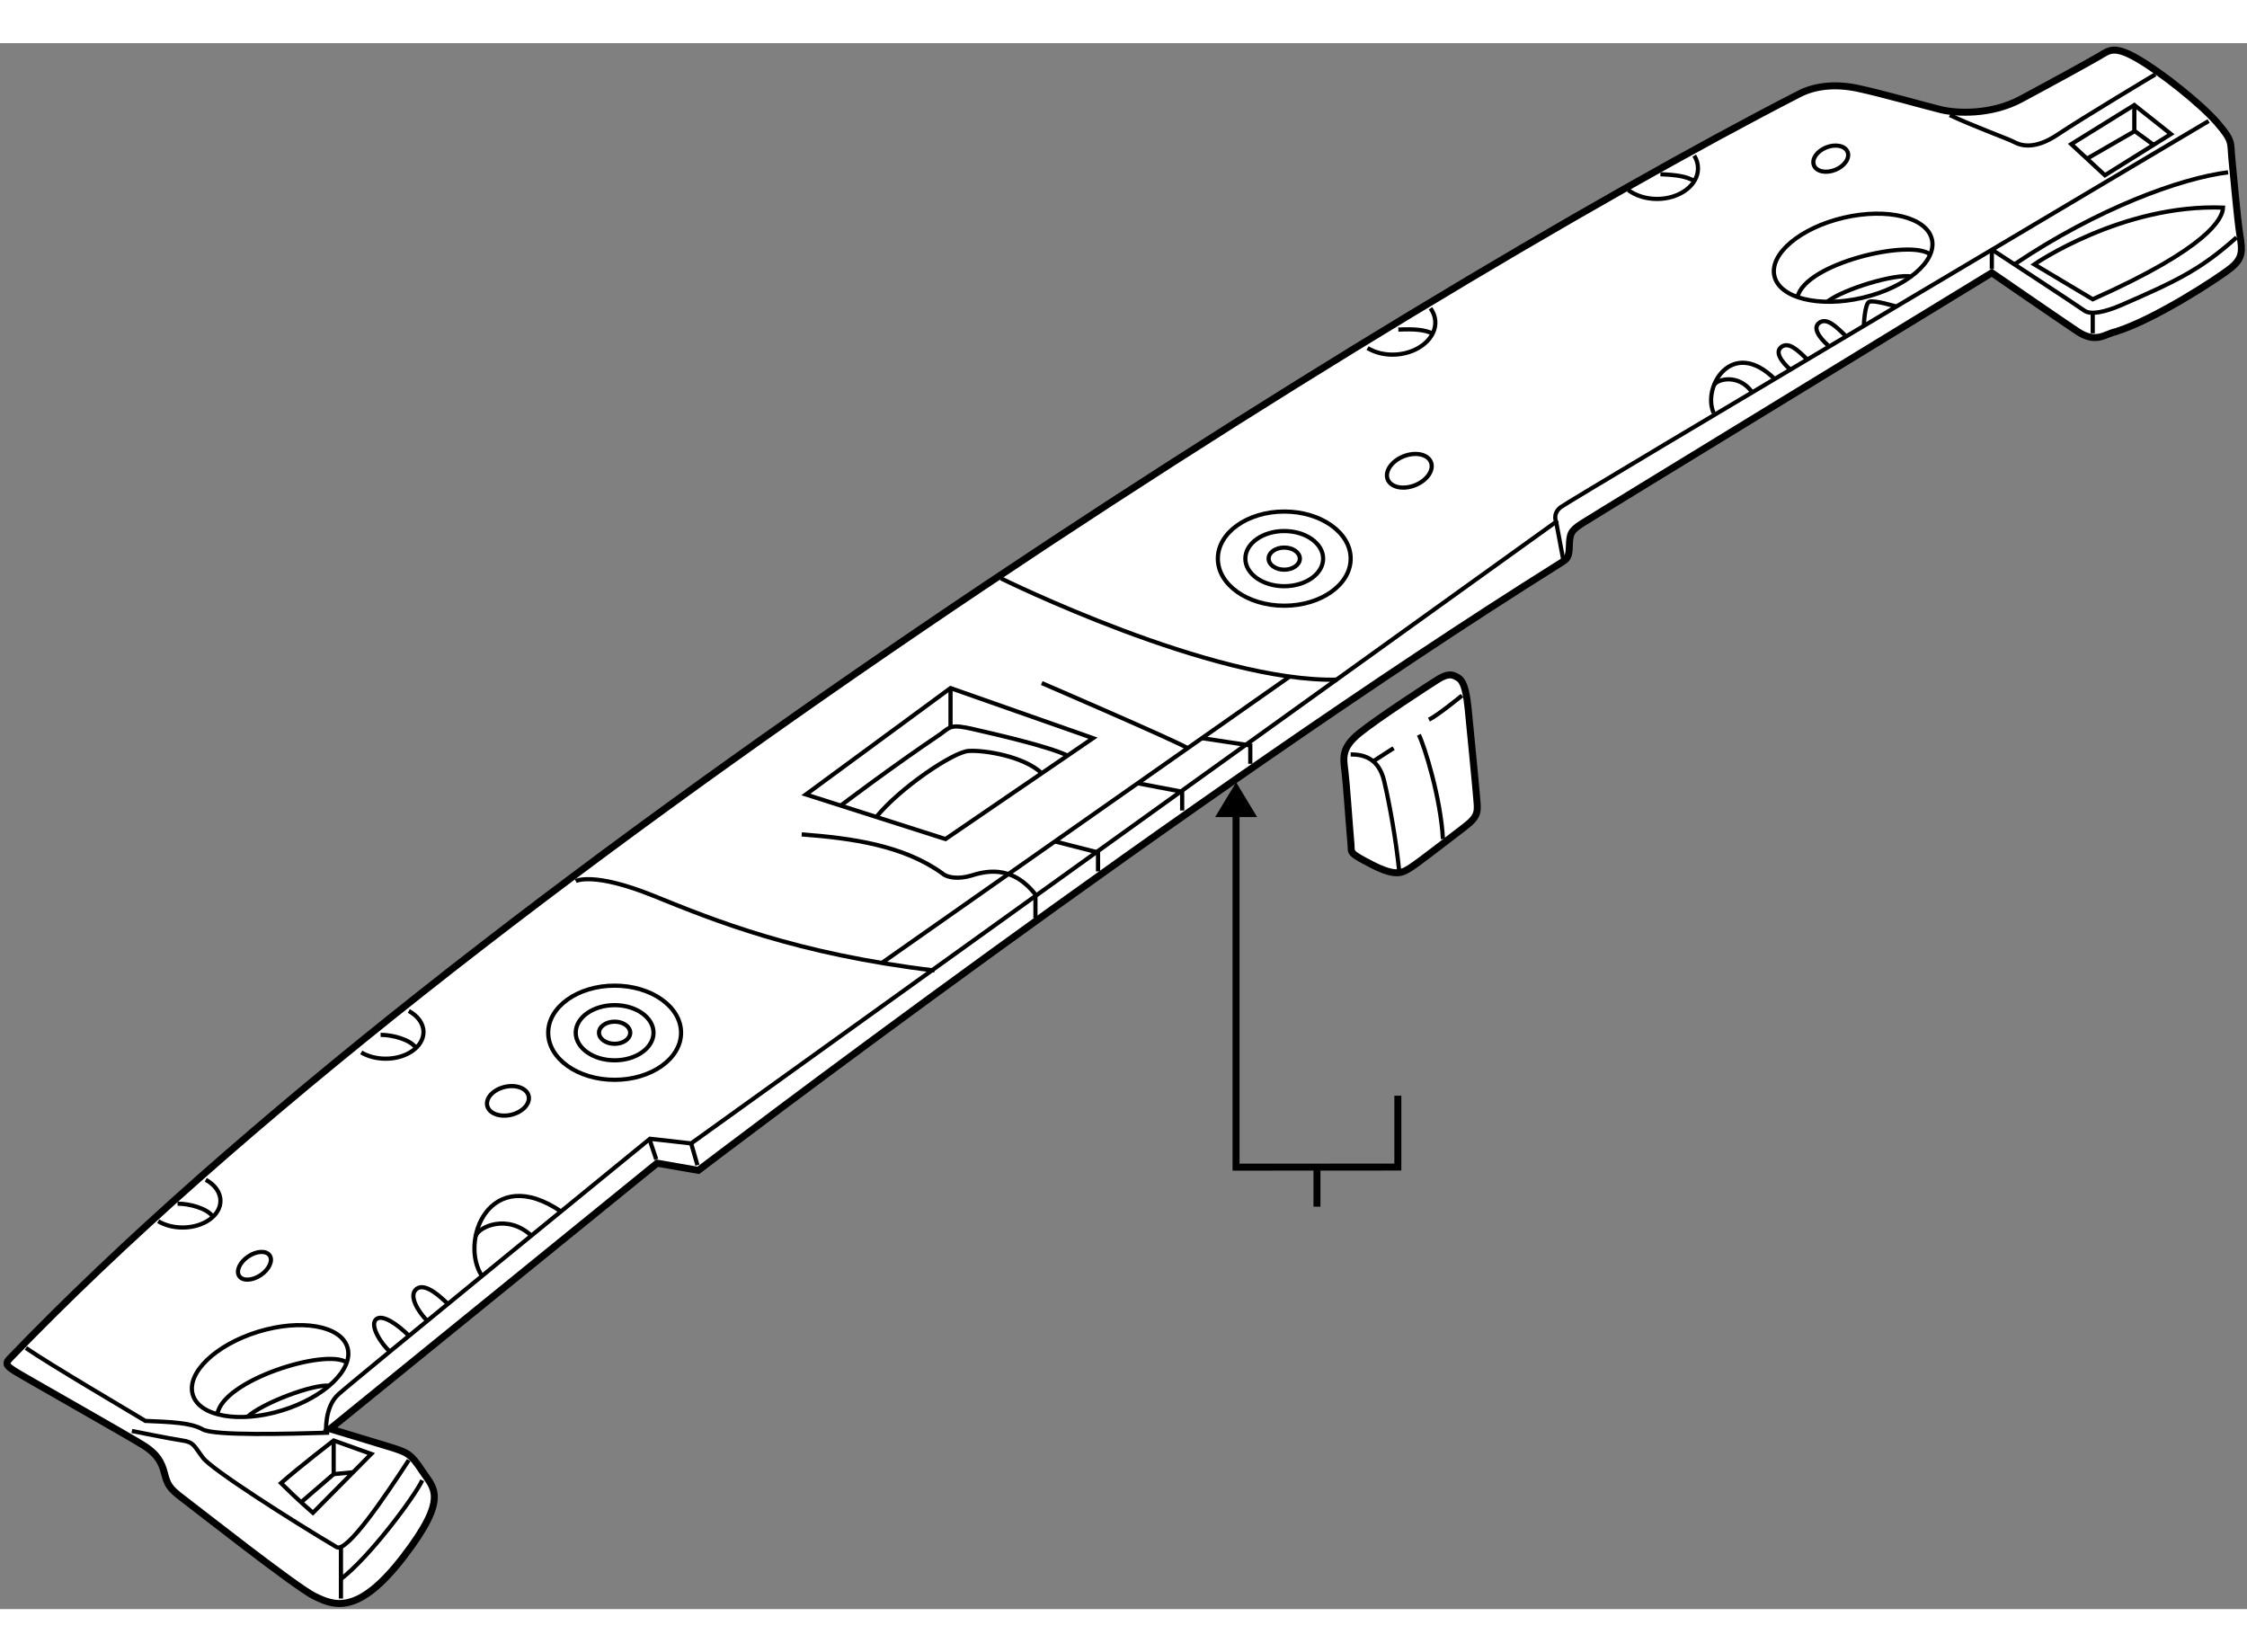 <?xml version="1.0" encoding="utf-8"?>
<!-- Generator: Adobe Illustrator 15.1.0, SVG Export Plug-In . SVG Version: 6.00 Build 0)  -->
<!DOCTYPE svg PUBLIC "-//W3C//DTD SVG 1.1//EN" "http://www.w3.org/Graphics/SVG/1.1/DTD/svg11.dtd">
<svg version="1.1" xmlns="http://www.w3.org/2000/svg" xmlns:xlink="http://www.w3.org/1999/xlink" x="0px" y="0px" width="244.8px"
	 height="180px" viewBox="69.736 58.118 160.886 112.123" enable-background="new 0 0 244.8 180" xml:space="preserve">
	
<rect x="69.736" y="58.118" width="160.886" height="112.123" fill="#808080" stroke="none"/>
	
<g><path fill="#FFFFFF" stroke="#000000" stroke-width="0.5" d="M70.399,152.339c32.267-33.621,99.089-75.641,128.135-90.571
			c1.026-0.541,2.47-0.781,4.187-0.42c1.715,0.361,4.876,1.264,5.988,1.535c1.114,0.271,3.584,0.391,5.719-0.752
			c2.139-1.143,4.877-2.649,5.601-3.07c0.721-0.422,1.053-0.813,2.768,0.18c1.716,0.993,4.516,3.221,5.69,4.576
			c1.173,1.354,0.931,1.414,1.053,2.589c0.12,1.174,0.392,4.334,0.572,5.448c0.181,1.114,0.241,1.655-0.662,2.378
			c-0.904,0.722-5.419,3.672-8.219,4.545c-0.812,0.18-1.413,0.873-2.769-0.031c-1.354-0.903-6.11-4.183-6.11-4.183
			s-28.594,17.458-29.377,17.969s-0.845,0.723-0.873,1.596c-0.03,0.873-0.144,0.912-0.753,1.295
			c-26.357,16.517-61.615,43.405-61.615,43.405l-2.949-0.513l-23.418,19.023c0,0,3.009,0.902,4.274,1.294
			c1.264,0.391,1.505,0.481,2.318,1.716c0.813,1.234,1.957,1.866-1.324,6.14c-3.282,4.274-5.027,3.492-6.382,2.83
			c-1.355-0.662-8.488-6.291-9.451-7.014c-0.963-0.722-1.084-0.993-1.295-1.805c-0.21-0.813-0.542-1.355-1.415-1.927
			c-0.872-0.572-8.879-5.087-9.331-5.389C70.31,152.882,70.047,152.708,70.399,152.339z"></path><path fill="none" stroke="#000000" stroke-width="0.3" d="M71.594,151.548c1.686,1.165,7.224,4.417,8.548,5.219
			c1.806,0.078,3.251,0.121,4.094,0.602c0.843,0.481,6.219,0.322,9.069,0.241"></path><path fill="none" stroke="#000000" stroke-width="0.3" d="M79.179,157.489c0,0,2.769,0.561,3.612,0.681
			c0.842,0.12,0.841,0.403,1.484,1.245c0.642,0.843,6.301,4.455,9.552,6.382c0.722,0.48,3.532-3.693,5.177-6.221"></path><line fill="none" stroke="#000000" stroke-width="0.3" x1="94.148" y1="169.486" x2="94.148" y2="165.835"></line><path fill="none" stroke="#000000" stroke-width="0.3" d="M99.968,161.02c-0.562,1.205-3.813,5.541-5.82,7.065"></path><path fill="none" stroke="#000000" stroke-width="0.3" d="M92.142,163.348c0,0-1.164-1.004-2.287-2.126
			c1.324-1.165,3.772-3.052,3.772-3.052l2.688,0.963L92.142,163.348z"></path><polyline fill="none" stroke="#000000" stroke-width="0.3" points="91.294,162.591 93.627,160.577 93.627,158.17 		"></polyline><line fill="none" stroke="#000000" stroke-width="0.3" x1="95.017" y1="160.445" x2="93.627" y2="160.577"></line><path fill="none" stroke="#000000" stroke-width="0.3" d="M94.609,151.493c0.479,1.556-1.611,3.578-4.667,4.521
			c-3.056,0.94-5.921,0.444-6.4-1.112c-0.478-1.552,1.611-3.574,4.667-4.516C91.266,149.444,94.132,149.94,94.609,151.493z"></path><path fill="none" stroke="#000000" stroke-width="0.3" d="M94.561,152.582c-1.475-1.034-8.882,1.255-9.262,3.703"></path><path fill="none" stroke="#000000" stroke-width="0.3" d="M93.306,154.249c-1.123-0.132-4.732,1.212-5.857,2.227"></path><path fill="none" stroke="#000000" stroke-width="0.3" d="M208.062,72.168c0.367,1.585-1.858,3.456-4.972,4.183
			c-3.115,0.725-5.938,0.028-6.307-1.558c-0.367-1.581,1.858-3.452,4.974-4.179C204.87,69.891,207.692,70.587,208.062,72.168z"></path><path fill="none" stroke="#000000" stroke-width="0.3" d="M207.938,73.251c-1.398-1.135-8.948,0.629-9.5,3.043"></path><path fill="none" stroke="#000000" stroke-width="0.3" d="M206.568,74.827c-1.112-0.211-4.806,0.876-6.001,1.809"></path><path fill="none" stroke="#000000" stroke-width="0.3" d="M88.406,146.326c-0.602,0.404-1.292,0.441-1.54,0.073
			c-0.25-0.368,0.039-0.998,0.639-1.402c0.602-0.407,1.292-0.445,1.541-0.074C89.294,145.289,89.006,145.919,88.406,146.326z"></path><path fill="none" stroke="#000000" stroke-width="0.3" d="M84.47,139.503c0.639,0.351,1.05,0.896,1.05,1.51
			c0,1.054-1.212,1.907-2.709,1.907c-0.666,0-1.276-0.169-1.748-0.449"></path><path fill="none" stroke="#000000" stroke-width="0.3" d="M82.45,141.212c0.842,0,2.12,0.327,2.535,0.937"></path><path fill="none" stroke="#000000" stroke-width="0.3" d="M99.007,127.417c0.64,0.351,1.051,0.895,1.051,1.508
			c0,1.055-1.213,1.908-2.709,1.908c-0.666,0-1.277-0.17-1.748-0.45"></path><path fill="none" stroke="#000000" stroke-width="0.3" d="M96.987,129.125c0.842,0,2.12,0.328,2.535,0.938"></path><path fill="none" stroke="#000000" stroke-width="0.3" d="M191.045,66.173c0.172,0.278,0.268,0.587,0.268,0.913
			c0,1.208-1.313,2.188-2.931,2.188c-0.805,0-1.53-0.241-2.06-0.632"></path><path fill="none" stroke="#000000" stroke-width="0.3" d="M188.624,67.507c1.162,0.04,1.881,0.161,2.423,0.482"></path><path fill="none" stroke="#000000" stroke-width="0.3" d="M172.16,77.105c0.191,0.262,0.313,0.563,0.341,0.885
			c0.099,1.204-1.129,2.287-2.743,2.42c-0.801,0.063-1.543-0.117-2.103-0.459"></path><path fill="none" stroke="#000000" stroke-width="0.3" d="M169.857,78.628c1.161-0.052,1.887,0.009,2.457,0.285"></path><ellipse fill="none" stroke="#000000" stroke-width="0.3" cx="161.689" cy="95.028" rx="4.755" ry="3.372"></ellipse><ellipse fill="none" stroke="#000000" stroke-width="0.3" cx="161.688" cy="95.028" rx="2.785" ry="1.975"></ellipse><ellipse fill="none" stroke="#000000" stroke-width="0.3" cx="161.688" cy="95.028" rx="1.118" ry="0.792"></ellipse><ellipse fill="none" stroke="#000000" stroke-width="0.3" cx="113.744" cy="128.974" rx="4.756" ry="3.371"></ellipse><ellipse fill="none" stroke="#000000" stroke-width="0.3" cx="113.743" cy="128.974" rx="2.785" ry="1.975"></ellipse><ellipse fill="none" stroke="#000000" stroke-width="0.3" cx="113.743" cy="128.974" rx="1.118" ry="0.793"></ellipse><path fill="none" stroke="#000000" stroke-width="0.3" d="M93.086,157.614c0,0-0.141-1.813,0.863-2.735
			c1.002-0.923,22.325-18.313,22.325-18.313l2.949,0.332l61.934-44.507c0,0-0.28-0.562,0.322-1.043
			c0.602-0.481,46.396-27.652,46.396-27.652"></path><path fill="none" stroke="#000000" stroke-width="0.3" d="M104.271,146.433c-1.696-2.47,0.483-8.216,5.694-4.62"></path><path fill="none" stroke="#000000" stroke-width="0.3" d="M103.791,143.547c0.187-0.672,2.304-1.661,4.036,0"></path><path fill="none" stroke="#000000" stroke-width="0.3" d="M192.435,84.599c-0.841-1.863,1.317-5.461,4.387-2.416"></path><path fill="none" stroke="#000000" stroke-width="0.3" d="M192.462,82.602c0.206-0.427,1.746-0.835,2.71,0.487"></path><polygon fill="none" stroke="#000000" stroke-width="0.3" points="220.448,67.578 218.041,65.351 222.555,62.551 225.174,64.628 
					"></polygon><polyline fill="none" stroke="#000000" stroke-width="0.3" points="219.166,66.39 222.587,64.417 223.934,65.403 		"></polyline><line fill="none" stroke="#000000" stroke-width="0.3" x1="222.555" y1="62.551" x2="222.555" y2="64.417"></line><path fill="none" stroke="#000000" stroke-width="0.3" d="M209.342,63.273c1.805,0.844,4.152,1.686,4.576,1.912
			c0.42,0.226,1.414,0.647,3.161-0.527c1.744-1.173,6.982-4.304,6.982-4.304"></path><path fill="none" stroke="#000000" stroke-width="0.3" d="M212.352,72.898c0,0,6.171,4.039,6.623,4.37
			c0.45,0.333,1.49,0.105,2.634-0.389c4.093-1.774,5.729-2.589,8.262-4.847"></path><line fill="none" stroke="#000000" stroke-width="0.3" x1="212.352" y1="74.29" x2="212.352" y2="72.898"></line><line fill="none" stroke="#000000" stroke-width="0.3" x1="219.576" y1="78.896" x2="219.576" y2="77.424"></line><path fill="none" stroke="#000000" stroke-width="0.3" d="M229.269,67.367c-3.4,0.421-9.35,2.587-15.301,6.591"></path><path fill="none" stroke="#000000" stroke-width="0.3" d="M219.576,76.457l-4.183-2.499c0,0,6.288-4.333,13.514-4.063
			C228.878,70.678,227.883,72.754,219.576,76.457z"></path><path fill="none" stroke="#000000" stroke-width="0.3" d="M172.193,88.119c0.228,0.572-0.278,1.311-1.135,1.653
			c-0.853,0.342-1.734,0.156-1.963-0.416c-0.227-0.571,0.279-1.311,1.135-1.654C171.087,87.363,171.966,87.547,172.193,88.119z"></path><path fill="none" stroke="#000000" stroke-width="0.3" d="M202.024,65.908c0.177,0.444-0.219,1.02-0.885,1.286
			c-0.663,0.266-1.348,0.122-1.524-0.324c-0.18-0.444,0.216-1.019,0.881-1.285C201.162,65.32,201.846,65.464,202.024,65.908z"></path><path fill="none" stroke="#000000" stroke-width="0.3" d="M197.923,81.495c-0.651-0.583-1.133-1.275-0.622-1.637
			c0.513-0.36,1.146,0.23,1.837,0.913"></path><path fill="none" stroke="#000000" stroke-width="0.3" d="M200.631,79.768c-0.652-0.582-1.133-1.275-0.623-1.636
			c0.514-0.361,1.146,0.23,1.838,0.912"></path><path fill="none" stroke="#000000" stroke-width="0.3" d="M203.186,78.364c0,0,0.058-1.576,0.384-1.726s1.943,0.342,1.943,0.342"></path><path fill="none" stroke="#000000" stroke-width="0.3" d="M110.958,118.116c0,0,1.251-0.693,5.57,1.053
			c4.32,1.746,10.208,4.165,20.117,5.349"></path><path fill="none" stroke="#000000" stroke-width="0.3" d="M127.138,114.773c3.612,0.273,7.285,0.784,10.084,2.801
			c0.331,0.3,1.145,0.422,2.048,0.149c0.902-0.27,2.858-0.872,4.604,1.354c0,0.692,0,1.687,0,1.687"></path><path fill="none" stroke="#000000" stroke-width="0.3" d="M141.405,96.443c0,0,15.149,7.487,24.1,7.25"></path><line fill="none" stroke="#000000" stroke-width="0.3" x1="132.871" y1="123.979" x2="162.114" y2="103.446"></line><path fill="none" stroke="#000000" stroke-width="0.3" d="M144.325,103.938c0,0,9.346,4.023,10.453,4.661"></path><polyline fill="none" stroke="#000000" stroke-width="0.3" points="145.265,115.277 148.355,116.065 148.355,117.423 		"></polyline><polyline fill="none" stroke="#000000" stroke-width="0.3" points="154.379,113.06 154.379,111.718 151.194,111.113 		"></polyline><polyline fill="none" stroke="#000000" stroke-width="0.3" points="159.257,109.718 159.257,108.404 155.797,107.883 		"></polyline><polygon fill="none" stroke="#000000" stroke-width="0.3" points="127.439,111.915 137.794,104.299 147.997,107.883 
			137.433,115.106 		"></polygon><path fill="none" stroke="#000000" stroke-width="0.3" d="M129.933,112.711c0,0,3.557-2.704,7.145-5.121
			c0.717-0.529,0.717-0.731,2.403-0.34c1.456,0.338,5.288,1.203,6.692,1.881"></path><path fill="none" stroke="#000000" stroke-width="0.3" d="M132.48,113.526c1.671-2.063,5.494-4.652,6.606-4.727
			c1.114-0.075,3.946,0.372,5.238,1.593"></path><line fill="none" stroke="#000000" stroke-width="0.3" x1="137.794" y1="104.299" x2="137.794" y2="107.061"></line><ellipse transform="matrix(0.973 -0.233 0.233 0.973 -28.212 28.304)" fill="none" stroke="#000000" stroke-width="0.3" cx="105.99" cy="133.858" rx="1.523" ry="1.024"></ellipse><path fill="none" stroke="#000000" stroke-width="0.3" d="M97.659,151.814c-0.62-0.559-1.463-1.853-1.012-2.305
			c0.451-0.451,1.616,0.407,2.358,1.151"></path><path fill="none" stroke="#000000" stroke-width="0.3" d="M100.348,149.622c-0.631-0.623-1.413-1.827-0.781-2.31
			c0.632-0.481,1.786,0.643,2.262,1.104"></path><line fill="none" stroke="#000000" stroke-width="0.3" x1="116.723" y1="138.041" x2="116.274" y2="136.704"></line><line fill="none" stroke="#000000" stroke-width="0.3" x1="119.673" y1="138.454" x2="119.223" y2="136.898"></line><line fill="none" stroke="#000000" stroke-width="0.3" x1="181.651" y1="95.028" x2="181.156" y2="92.392"></line></g><g><polygon points="159.746,113.532 158.244,111.04 156.74,113.532 		"></polygon><line fill="none" stroke="#000000" stroke-width="0.5" x1="164.031" y1="138.593" x2="164.031" y2="141.428"></line><polyline fill="none" stroke="#000000" stroke-width="0.5" points="158.238,112.286 158.238,138.599 169.822,138.593 
			169.822,133.482 		"></polyline></g>



	
<g><path fill="#FFFFFF" stroke="#000000" stroke-width="0.5" d="M166.469,115.507c-0.156-1.806-0.32-4.334-0.44-5.298
			c-0.122-0.963-0.239-1.645,1.043-2.688c1.282-1.045,5.016-3.467,5.579-3.82s0.923-0.437,1.284-0.254
			c0.361,0.182,0.721,0.303,0.923,2.35c0.199,2.047,0.52,5.278,0.601,6.289c0.083,1.014,0.2,1.345-0.842,2.142
			c-1.043,0.798-3.312,2.564-3.883,2.926c-0.572,0.361-1.016,0.681-2.739-0.201C166.269,116.069,166.519,116.098,166.469,115.507z"></path><path fill="none" stroke="#000000" stroke-width="0.3" d="M166.444,109.047c0.826,0,1.989,0.199,2.393,1.884
			c0.401,1.687,0.881,4.395,1.083,6.492"></path><path fill="none" stroke="#000000" stroke-width="0.3" d="M174.415,104.832c0,0-1.765,1.444-2.368,1.726"></path><path fill="none" stroke="#000000" stroke-width="0.3" d="M169.519,108.599c0,0-0.883,0.559-1.465,0.943"></path><path fill="none" stroke="#000000" stroke-width="0.3" d="M171.326,107.641c0.4,0.804,1.562,4.494,1.726,7.466"></path></g>


</svg>